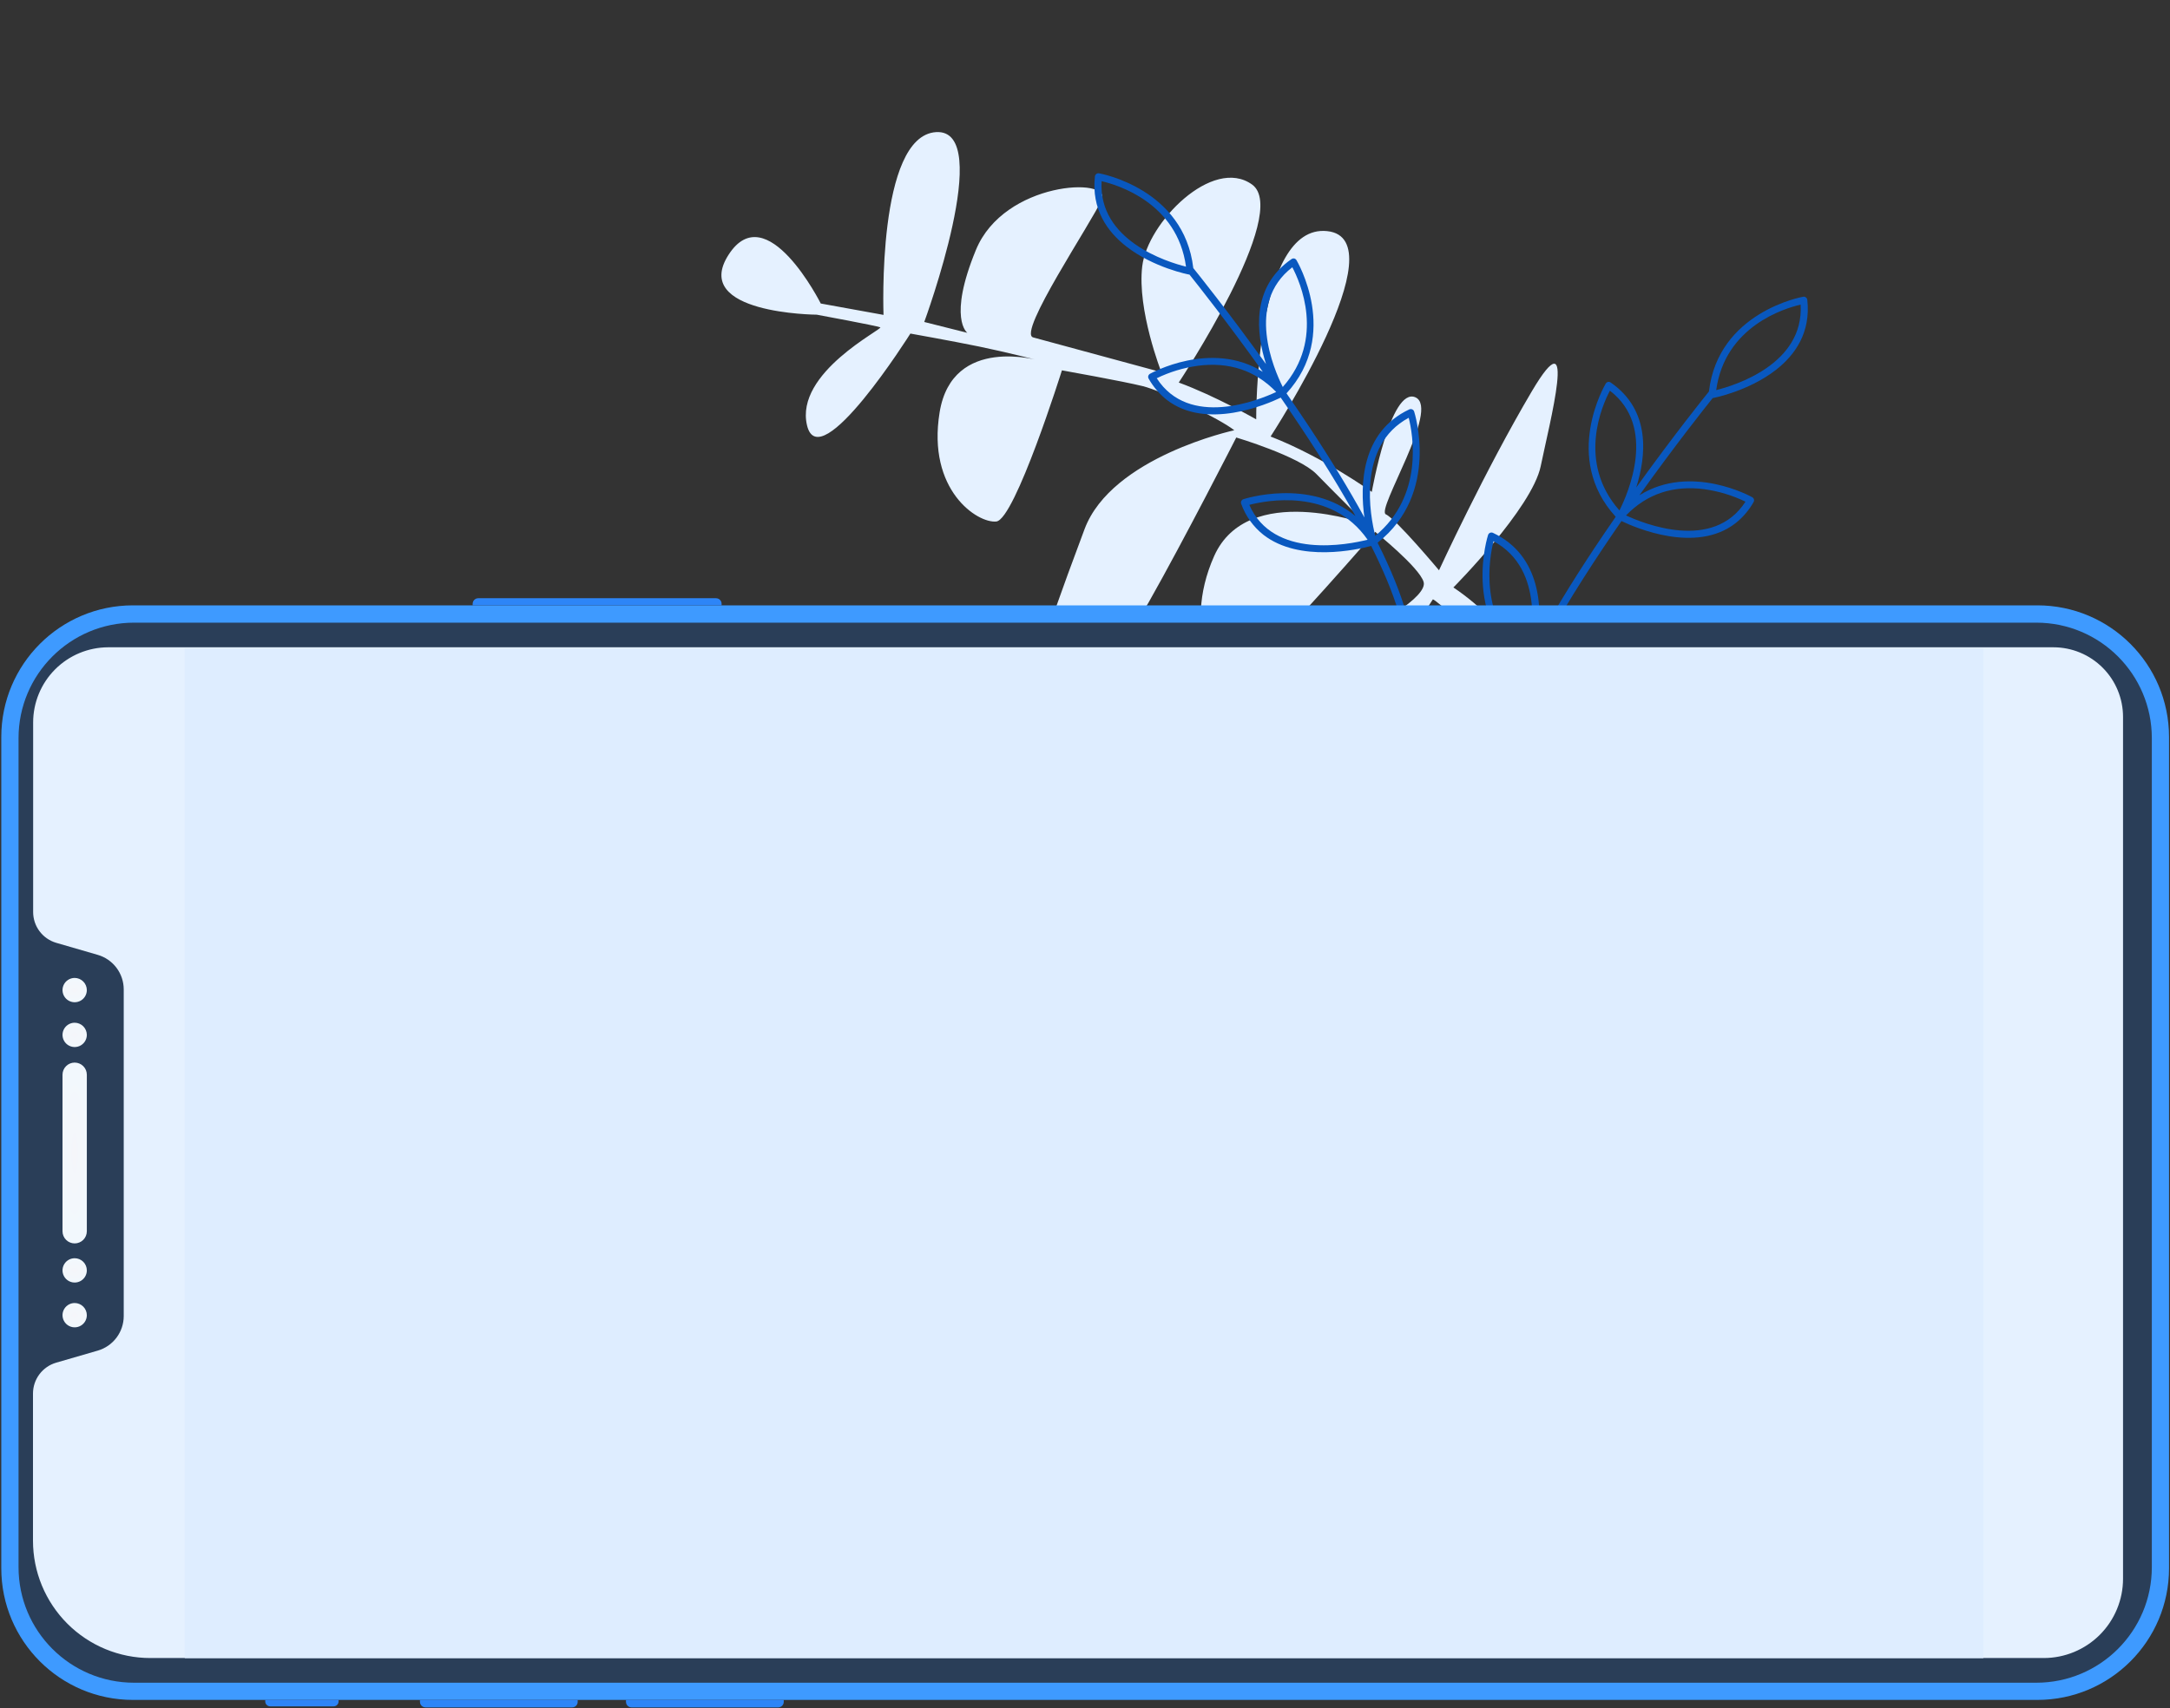 <?xml version="1.0" encoding="UTF-8"?> <svg xmlns="http://www.w3.org/2000/svg" width="959" height="755" viewBox="0 0 959 755" fill="none"><rect x="0" y="0" width="959" height="755" fill="#333333" stroke="none"/> <path d="M678.512 317.502L683.811 305.468C683.811 305.468 668.144 277.011 642.306 259.643C642.306 259.643 677.091 224.664 680.909 205.986C684.728 187.308 697.663 137.917 676.89 173.081C656.118 208.246 635.95 252.06 635.95 252.06C635.95 252.06 616.893 229.294 612.457 227.341C608.02 225.387 636.593 180.489 625.534 175.62C614.474 170.751 606.245 217.422 606.245 217.422C606.245 217.422 584.835 202.011 561.518 192.937C561.518 192.937 618.531 105.468 586.506 102.15C554.481 98.833 555.164 185.348 555.164 185.348C555.164 185.348 536.854 174.894 520.933 169.083C520.933 169.083 570.73 94.004 553.31 81.543C535.891 69.082 507.139 98.34 504.796 117.668C502.453 136.995 513.255 164.503 513.255 164.503C513.255 164.503 463.663 151.051 456.58 149.132C449.497 147.214 482.486 98.262 486.903 88.231C491.319 78.2 443.816 80.035 431.3 110.452C418.785 140.868 427.502 147.105 427.502 147.105L408.46 142.313C408.46 142.313 439.952 56.782 413.692 58.395C387.431 60.008 390.462 139.181 390.462 139.181L362.721 134.15C362.721 134.15 338.769 86.478 321.971 112.616C305.172 138.754 360.947 139.087 360.947 139.087C360.947 139.087 387.449 143.985 389.012 144.674C390.575 145.362 351.131 164.679 356.65 187.995C362.17 211.31 402.334 147.431 402.334 147.431C402.334 147.431 420.626 150.693 432.628 153.151C444.63 155.608 459.743 159.477 459.743 159.477C459.743 159.477 420.892 147.731 415.254 182.221C409.617 216.711 432.031 231.371 440.299 230.501C448.568 229.63 469.304 163.686 469.304 163.686C469.304 163.686 496.252 168.494 505.05 170.677C513.847 172.86 539.002 185.058 545.479 190.169C545.479 190.169 491.311 201.881 479.312 233.85C467.312 265.819 464.195 275.735 464.195 275.735C464.195 275.735 491.718 294.343 507.58 266.333C523.441 238.323 546.348 193.372 546.348 193.372C546.348 193.372 574.067 201.626 581.797 209.548C589.527 217.469 603.825 231.665 603.825 231.665C603.825 231.665 551.409 212.535 536.569 245.794C521.729 279.052 537.779 308.134 552.546 294.88C567.312 281.625 607.738 235.078 607.738 235.078C607.738 235.078 627.225 250.716 629.146 257.202C631.068 263.689 608.335 277.111 591.825 283.951C575.316 290.79 548.781 323.698 578.47 314.762C608.158 305.826 633.218 264.923 633.218 264.923C634.295 264.836 650.375 279.255 657.305 287.097C664.235 294.94 678.512 317.502 678.512 317.502Z" fill="#E5F1FF"></path> <path d="M798.714 132.59C800.275 146.906 793.388 156.832 784.846 163.486C772.769 172.893 757.287 175.921 756.909 175.937C753.489 180.202 740.172 196.982 724.52 218.894C747.403 204.664 774.102 219.622 774.387 219.773C774.746 219.983 775.011 220.323 775.127 220.723C775.186 220.92 775.202 221.128 775.174 221.332C775.147 221.536 775.078 221.732 774.97 221.907C772.947 225.506 770.242 228.676 767.006 231.239C749.528 244.854 722.705 233.251 716.591 230.303C705.239 246.689 693.342 265.006 683.558 282.664C703.897 265.742 732.759 275.086 733.111 275.203C733.309 275.27 733.492 275.377 733.648 275.517C733.804 275.657 733.93 275.827 734.019 276.017C734.108 276.207 734.158 276.413 734.165 276.623C734.172 276.832 734.137 277.041 734.062 277.237C732.137 282.631 728.736 287.377 724.247 290.934C708.345 303.321 682.63 297.466 676.611 295.86C666.265 316.527 659.827 335.397 661.766 348.095C661.809 348.37 661.777 348.651 661.673 348.909C661.569 349.167 661.397 349.392 661.176 349.56C660.962 349.729 660.707 349.839 660.437 349.878C660.167 349.918 659.892 349.886 659.638 349.785C659.385 349.685 659.162 349.52 658.992 349.306C658.823 349.093 658.712 348.838 658.672 348.569C656.818 336.363 661.888 318.223 673.784 294.431C646.032 272.621 657.517 236.802 657.637 236.429C657.709 236.221 657.823 236.03 657.973 235.868C658.123 235.706 658.305 235.578 658.507 235.49C658.712 235.406 658.931 235.365 659.152 235.369C659.373 235.373 659.591 235.422 659.792 235.514C681.185 245.573 681.581 269.176 679.62 283.274C686.281 271.058 694.531 257.519 704.368 242.655C707.589 237.8 710.84 233.033 714.041 228.416C690.16 202.324 709.431 169.901 709.619 169.568C709.832 169.198 710.181 168.926 710.593 168.81C710.801 168.768 711.016 168.768 711.225 168.81C711.434 168.852 711.632 168.936 711.808 169.055C729.838 181.492 727.411 201.949 723.103 215.473C739.889 192.1 753.793 174.806 755.237 173.049C759.325 137.871 796.509 131.217 796.893 131.16C797.102 131.119 797.317 131.125 797.524 131.176C797.731 131.227 797.925 131.322 798.091 131.455C798.271 131.588 798.42 131.758 798.528 131.954C798.635 132.15 798.699 132.367 798.714 132.59ZM715.689 225.606C719.565 217.912 732.308 188.656 711.472 172.688C708.094 179.062 696.799 204.248 715.689 225.606V225.606ZM674.813 291.376C676.996 282.823 683.082 251.619 660.033 239.218C658.244 246.366 653.162 273.622 674.813 291.376ZM678.189 293.104C686.745 295.267 719.924 301.881 730.476 277.702C723.407 275.871 694.348 269.883 678.198 293.116L678.189 293.104ZM753.345 216.237C739.473 214.398 727.789 218.285 718.597 227.81C726.393 231.458 757.098 243.91 771.39 221.735C765.701 218.976 759.616 217.125 753.355 216.248L753.345 216.237ZM795.748 134.64C788.71 136.267 762.321 144.178 758.455 172.423C766.827 170.333 797.294 160.867 795.757 134.651L795.748 134.64Z" fill="#0958BF"></path> <path d="M483.88 78.032C482.319 92.348 489.206 102.275 497.748 108.928C509.825 118.336 525.307 121.363 525.686 121.379C529.105 125.644 542.422 142.424 558.074 164.336C535.191 150.106 508.492 165.064 508.207 165.215C507.848 165.426 507.583 165.766 507.467 166.165C507.409 166.363 507.393 166.57 507.42 166.774C507.447 166.978 507.517 167.174 507.624 167.35C509.647 170.949 512.352 174.119 515.589 176.682C533.067 190.296 559.889 178.693 566.003 175.746C577.356 192.131 589.252 210.448 599.036 228.107C578.697 211.184 549.835 220.528 549.484 220.645C549.285 220.713 549.102 220.82 548.946 220.96C548.79 221.1 548.664 221.27 548.575 221.46C548.486 221.65 548.437 221.855 548.429 222.065C548.422 222.275 548.457 222.483 548.532 222.679C550.457 228.074 553.858 232.82 558.347 236.377C574.249 248.763 599.965 242.909 605.983 241.303C616.329 261.969 622.767 280.839 620.828 293.537C620.785 293.812 620.817 294.093 620.921 294.351C621.025 294.609 621.197 294.834 621.418 295.003C621.632 295.172 621.887 295.281 622.157 295.321C622.427 295.36 622.702 295.328 622.956 295.228C623.209 295.127 623.432 294.962 623.602 294.749C623.771 294.535 623.882 294.281 623.923 294.011C625.777 281.805 620.706 263.665 608.81 239.873C636.563 218.063 625.077 182.244 624.957 181.871C624.885 181.663 624.771 181.472 624.621 181.31C624.471 181.149 624.289 181.02 624.087 180.933C623.883 180.849 623.663 180.807 623.442 180.811C623.221 180.815 623.004 180.865 622.802 180.956C601.409 191.016 601.013 214.619 602.975 228.717C596.313 216.501 588.064 202.961 578.226 188.097C575.005 183.242 571.754 178.475 568.553 173.858C592.434 147.766 573.163 115.343 572.975 115.011C572.763 114.64 572.413 114.368 572.002 114.252C571.793 114.21 571.578 114.211 571.369 114.253C571.161 114.295 570.963 114.378 570.786 114.498C552.756 126.934 555.183 147.391 559.491 160.915C542.706 137.542 528.801 120.249 527.358 118.492C523.269 83.313 486.086 76.659 485.702 76.602C485.492 76.562 485.277 76.567 485.07 76.618C484.863 76.669 484.669 76.764 484.503 76.898C484.323 77.03 484.174 77.201 484.067 77.397C483.959 77.593 483.895 77.809 483.88 78.032ZM566.906 171.048C563.029 163.354 550.286 134.098 571.123 118.13C574.5 124.504 585.795 149.69 566.906 171.048V171.048ZM607.781 236.818C605.598 228.265 599.512 197.061 622.561 184.661C624.35 191.808 629.433 219.064 607.781 236.818ZM604.406 238.547C595.849 240.709 562.67 247.323 552.118 223.144C559.187 221.313 588.246 215.326 604.397 238.558L604.406 238.547ZM529.249 161.679C543.121 159.84 554.805 163.727 563.997 173.252C556.201 176.901 525.496 189.353 511.204 167.177C516.893 164.418 522.978 162.567 529.24 161.691L529.249 161.679ZM486.846 80.082C493.884 81.71 520.274 89.621 524.139 117.866C515.767 115.776 485.3 106.309 486.837 80.094L486.846 80.082Z" fill="#0958BF"></path> <path d="M0.569 325.761L0.569 693.151C0.569 725.294 26.626 751.351 58.769 751.351L900.371 751.351C932.514 751.351 958.571 725.294 958.571 693.151L958.571 325.761C958.571 293.618 932.514 267.561 900.371 267.561L58.769 267.561C26.626 267.561 0.569 293.618 0.569 325.761Z" fill="#3E9AFF"></path> <path d="M899.912 275.21L59.251 275.21C31.053 275.21 8.194 298.069 8.194 326.267L8.194 692.692C8.194 720.89 31.053 743.749 59.251 743.749L899.912 743.749C928.11 743.749 950.969 720.89 950.969 692.692L950.969 326.267C950.969 298.069 928.11 275.21 899.912 275.21Z" fill="#2A3E58"></path> <path d="M38.374 544.206C38.374 545.632 37.808 546.999 36.8 548.007C35.792 549.015 34.425 549.581 32.999 549.581C31.574 549.581 30.207 549.015 29.199 548.007C28.191 546.999 27.625 545.632 27.625 544.206L27.625 475.028C27.625 473.603 28.191 472.236 29.199 471.228C30.207 470.22 31.574 469.654 32.999 469.654C34.425 469.654 35.792 470.22 36.8 471.228C37.808 472.236 38.374 473.603 38.374 475.028L38.374 544.206Z" fill="url(#paint0_radial)"></path> <path d="M38.374 581.299C38.374 582.362 38.059 583.401 37.468 584.285C36.877 585.168 36.038 585.857 35.056 586.264C34.074 586.671 32.993 586.777 31.951 586.57C30.908 586.362 29.951 585.851 29.199 585.099C28.448 584.347 27.936 583.39 27.728 582.347C27.521 581.305 27.627 580.224 28.034 579.242C28.441 578.26 29.13 577.421 30.014 576.83C30.897 576.239 31.936 575.924 32.999 575.924C34.423 575.93 35.786 576.498 36.793 577.505C37.8 578.512 38.368 579.875 38.374 581.299V581.299Z" fill="url(#paint1_radial)"></path> <path d="M38.374 561.502C38.374 562.565 38.059 563.604 37.468 564.488C36.877 565.372 36.038 566.061 35.056 566.468C34.074 566.874 32.993 566.981 31.951 566.773C30.908 566.566 29.951 566.054 29.199 565.303C28.448 564.551 27.936 563.593 27.728 562.551C27.521 561.508 27.627 560.428 28.034 559.446C28.441 558.464 29.13 557.624 30.014 557.034C30.897 556.443 31.936 556.128 32.999 556.128C34.425 556.128 35.792 556.694 36.8 557.702C37.808 558.71 38.374 560.077 38.374 561.502V561.502Z" fill="url(#paint2_radial)"></path> <path d="M38.374 437.614C38.374 438.677 38.059 439.716 37.468 440.599C36.877 441.483 36.038 442.172 35.056 442.579C34.074 442.986 32.993 443.092 31.951 442.885C30.908 442.677 29.951 442.166 29.199 441.414C28.448 440.662 27.936 439.705 27.728 438.662C27.521 437.62 27.627 436.539 28.034 435.557C28.441 434.575 29.13 433.736 30.014 433.145C30.897 432.554 31.936 432.239 32.999 432.239C34.423 432.245 35.786 432.813 36.793 433.82C37.8 434.827 38.368 436.19 38.374 437.614V437.614Z" fill="url(#paint3_radial)"></path> <path d="M38.374 457.412C38.374 458.475 38.059 459.514 37.468 460.398C36.877 461.281 36.038 461.97 35.056 462.377C34.074 462.784 32.993 462.89 31.951 462.683C30.908 462.475 29.951 461.964 29.199 461.212C28.448 460.46 27.936 459.503 27.728 458.46C27.521 457.418 27.627 456.337 28.034 455.355C28.441 454.373 29.13 453.534 30.014 452.943C30.897 452.353 31.936 452.037 32.999 452.037C34.423 452.043 35.786 452.612 36.793 453.618C37.8 454.625 38.368 455.988 38.374 457.412V457.412Z" fill="url(#paint4_radial)"></path> <path d="M14.648 319.33L14.648 403.093C14.643 406.158 15.632 409.143 17.466 411.598C19.301 414.054 21.882 415.849 24.823 416.713L43.197 422.041C46.506 423.001 49.415 425.009 51.486 427.763C53.557 430.517 54.678 433.869 54.681 437.315L54.681 581.689C54.678 585.135 53.557 588.487 51.486 591.241C49.415 593.995 46.506 596.003 43.197 596.963L24.823 602.291C21.869 603.151 19.274 604.945 17.427 607.405C15.58 609.865 14.581 612.858 14.579 615.934L14.579 680.978C14.579 687.789 15.921 694.532 18.527 700.825C21.133 707.117 24.953 712.834 29.769 717.649C34.584 722.465 40.302 726.285 46.594 728.891C52.886 731.498 59.63 732.839 66.44 732.839L903.196 732.839C912.491 732.839 921.406 729.146 927.979 722.574C934.552 716.001 938.245 707.086 938.245 697.791L938.245 316.873C938.245 308.71 935.002 300.882 929.23 295.11C923.459 289.339 915.63 286.096 907.468 286.096L47.79 286.096C38.992 286.12 30.562 289.633 24.349 295.863C18.137 302.093 14.648 310.532 14.648 319.33V319.33Z" fill="#E5F1FF"></path> <path d="M318.9 266.872L318.9 267.584L208.885 267.584L208.885 266.872C208.885 266.221 209.144 265.595 209.605 265.135C210.066 264.674 210.691 264.415 211.343 264.415L316.442 264.415C317.094 264.415 317.719 264.674 318.18 265.135C318.641 265.595 318.9 266.22 318.9 266.872V266.872Z" fill="#2D85F7"></path> <path d="M276.64 752.201L276.64 751.351L346.369 751.351L346.369 752.201C346.369 752.853 346.11 753.478 345.65 753.939C345.189 754.4 344.564 754.658 343.912 754.658L279.097 754.658C278.445 754.658 277.82 754.4 277.359 753.939C276.899 753.478 276.64 752.853 276.64 752.201V752.201Z" fill="#2D85F7"></path> <path d="M185.596 752.201L185.596 751.351L255.303 751.351L255.303 752.201C255.303 752.853 255.044 753.478 254.583 753.939C254.122 754.4 253.497 754.658 252.845 754.658L188.031 754.658C187.383 754.652 186.764 754.391 186.308 753.931C185.852 753.47 185.596 752.849 185.596 752.201Z" fill="#2D85F7"></path> <path d="M117.222 752.017L117.222 751.35L149.629 751.35L149.629 752.017C149.629 752.595 149.399 753.15 148.99 753.559C148.581 753.969 148.026 754.198 147.447 754.198L119.381 754.198C118.806 754.192 118.257 753.96 117.853 753.551C117.448 753.143 117.222 752.591 117.222 752.017Z" fill="#2D85F7"></path> <g clip-path="url(#clip0)"> <rect width="794.828" height="446.077" transform="translate(81.674 286.718)" fill="#DDECFF"></rect> <rect x="81.674" y="286.718" width="794.828" height="446.077" fill="#DEEDFF"></rect> </g> <defs> <radialGradient id="paint0_radial" cx="0" cy="0" r="1" gradientUnits="userSpaceOnUse" gradientTransform="translate(32.999 509.617) rotate(-90) scale(36.117 6.102)"> <stop stop-color="#F5F6FA"></stop> <stop offset="1" stop-color="#F2F8FD"></stop> </radialGradient> <radialGradient id="paint1_radial" cx="0" cy="0" r="1" gradientUnits="userSpaceOnUse" gradientTransform="translate(32.999 581.299) rotate(-90) scale(4.857 6.102)"> <stop stop-color="#F5F6FA"></stop> <stop offset="1" stop-color="#F2F8FD"></stop> </radialGradient> <radialGradient id="paint2_radial" cx="0" cy="0" r="1" gradientUnits="userSpaceOnUse" gradientTransform="translate(32.999 561.502) rotate(-90) scale(4.857 6.102)"> <stop stop-color="#F5F6FA"></stop> <stop offset="1" stop-color="#F2F8FD"></stop> </radialGradient> <radialGradient id="paint3_radial" cx="0" cy="0" r="1" gradientUnits="userSpaceOnUse" gradientTransform="translate(32.999 437.614) rotate(-90) scale(4.857 6.102)"> <stop stop-color="#F5F6FA"></stop> <stop offset="1" stop-color="#F2F8FD"></stop> </radialGradient> <radialGradient id="paint4_radial" cx="0" cy="0" r="1" gradientUnits="userSpaceOnUse" gradientTransform="translate(32.999 457.412) rotate(-90) scale(4.857 6.102)"> <stop stop-color="#F5F6FA"></stop> <stop offset="1" stop-color="#F2F8FD"></stop> </radialGradient> <clipPath id="clip0"> <rect width="794.828" height="446.077" fill="white" transform="translate(81.674 286.718)"></rect> </clipPath> </defs> </svg> 